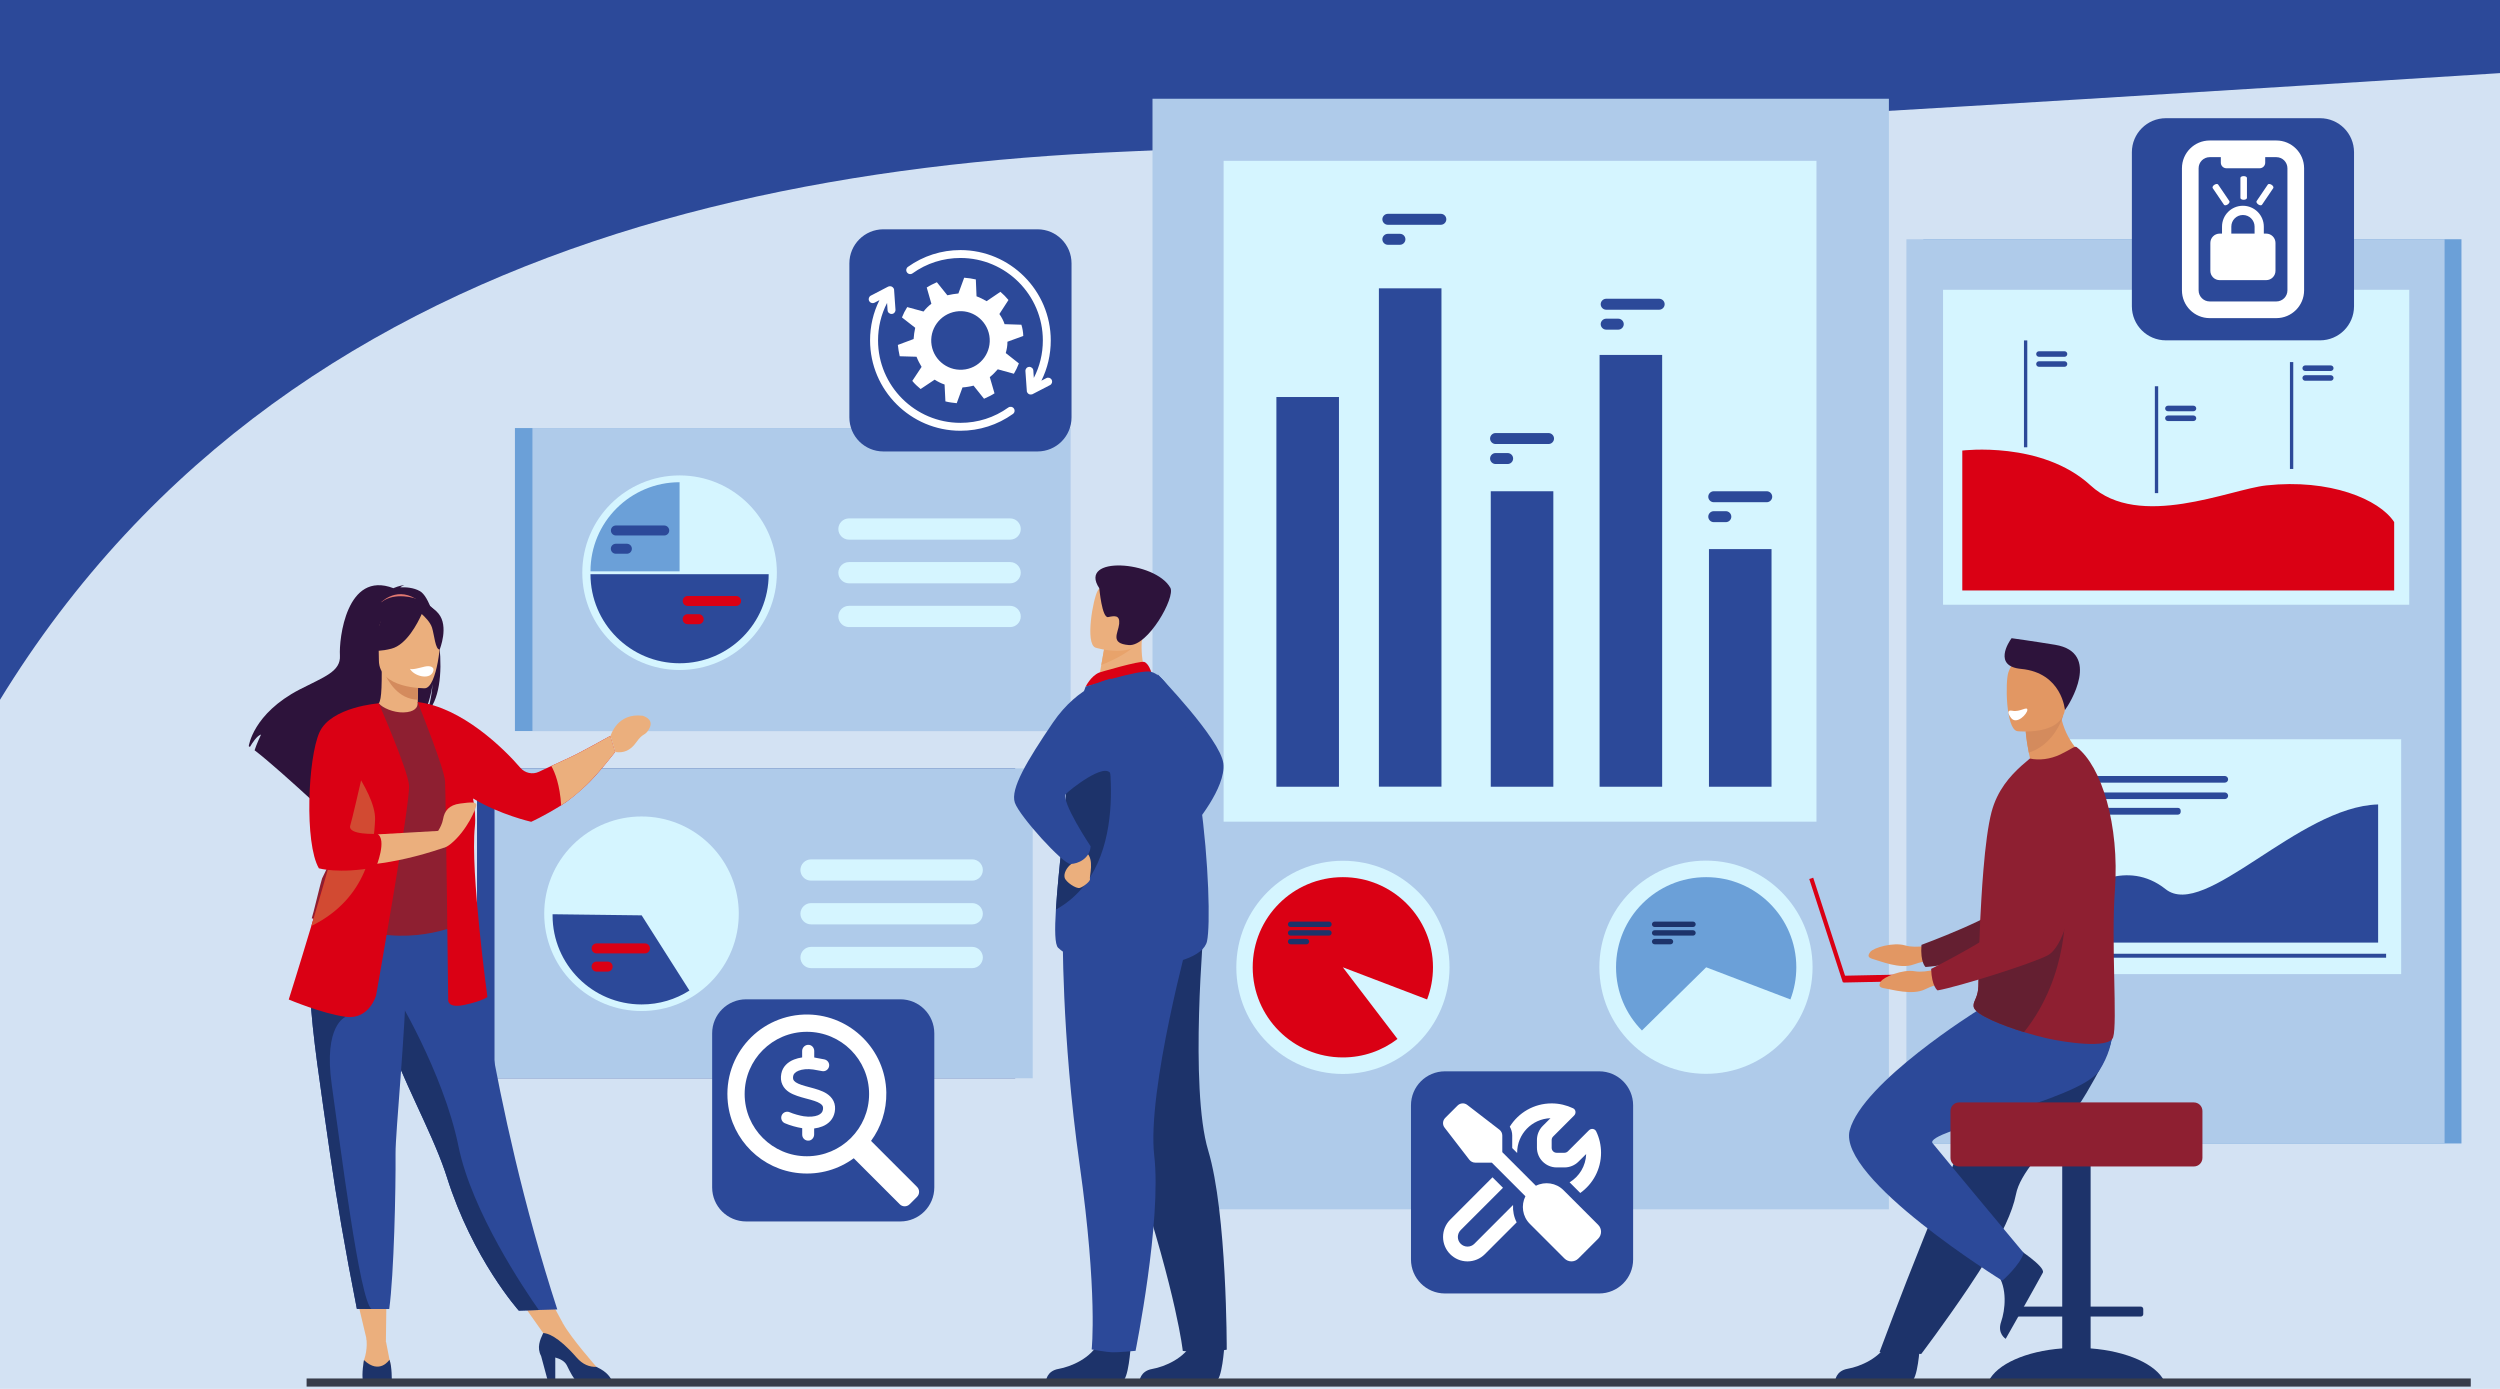 <?xml version="1.0" encoding="UTF-8"?>
<!-- Generator: Adobe Illustrator 28.0.0, SVG Export Plug-In . SVG Version: 6.00 Build 0)  -->
<svg xmlns="http://www.w3.org/2000/svg" xmlns:xlink="http://www.w3.org/1999/xlink" version="1.1" id="Layer_1" x="0px" y="0px" viewBox="0 0 3600 2000" width="3600" height="2000" style="enable-background:new 0 0 3600 2000;" xml:space="preserve">
<g id="Background">
	<rect x="-443.5" y="-112.7" style="fill:#D3E2F3;" width="4265.9" height="2370.1"></rect>
	<path style="fill:#2C4999;" d="M-443.5,1931.5c0,0,90.6-121.4,158.4-255.7c9.8-19.3,19.2-39,28.3-58.8c9.1-19.9,17.7-40,26-60.4   c8.3-20.4,16.1-41,23.5-62c7.4-20.9,14.3-42.1,20.8-63.5c70.2-232.6,170.9-422.7,294.3-577.4S377.1,579.4,537.7,488   s335.9-154.8,518-197.3s370.9-64.1,558.5-72.1c187.7-8,419.5-20,661.6-33.4s494.7-28.4,723.8-42.4c229.1-14,434.7-27,583-36.4   c148.3-9.5,239.4-15.5,239.4-15.5h0h0h0h0V40v-50.9v-50.9v-50.9H2755.7H1689.3H622.9H-443.5l-0.1,665.5"></path>
</g>
<g id="Layer_1_00000132045542949930100660000006492895882120455040_">
	<rect x="2769.5" y="344.5" style="fill:#6BA0D8;" width="775" height="1302.1"></rect>
	<rect x="2745.2" y="344.5" style="fill:#AFCBEA;" width="775" height="1302.1"></rect>
	<rect x="2798" y="417.3" style="fill:#D5F5FF;" width="671.3" height="453.5"></rect>
	<rect x="2954.5" y="1064.5" style="fill:#D5F5FF;" width="503.2" height="338.2"></rect>
	<path style="fill:#DA0014;" d="M2825.7,648.8c0,0,114.6-14.3,184.7,50.2c70,64.5,200.5,5.7,253,0c91.3-9.9,162.9,19.9,184.2,52.8   v98.5h-621.9L2825.7,648.8L2825.7,648.8z"></path>
	<rect x="2914.5" y="490.2" style="fill:#2C4999;" width="4.8" height="153.9"></rect>
	<rect x="3103" y="556.2" style="fill:#2C4999;" width="4.8" height="153.9"></rect>
	<rect x="3297.5" y="521.4" style="fill:#2C4999;" width="4.8" height="153.9"></rect>
	<path style="fill:#2C4999;" d="M2972.9,513.8h-36.8c-2.2,0-4-1.8-4-4l0,0c0-2.2,1.8-4,4-4h36.8c2.2,0,4,1.8,4,4l0,0   C2976.9,512,2975.1,513.8,2972.9,513.8z"></path>
	<path style="fill:#2C4999;" d="M2972.9,528.2h-36.8c-2.2,0-4-1.8-4-4l0,0c0-2.2,1.8-4,4-4h36.8c2.2,0,4,1.8,4,4l0,0   C2976.9,526.4,2975.1,528.2,2972.9,528.2z"></path>
	<path style="fill:#2C4999;" d="M3158.6,592.2h-36.8c-2.2,0-4-1.8-4-4l0,0c0-2.2,1.8-4,4-4h36.8c2.2,0,4,1.8,4,4l0,0   C3162.6,590.4,3160.8,592.2,3158.6,592.2z"></path>
	<path style="fill:#2C4999;" d="M3158.6,606.3h-36.8c-2.2,0-4-1.8-4-4l0,0c0-2.2,1.8-4,4-4h36.8c2.2,0,4,1.8,4,4l0,0   C3162.6,604.5,3160.8,606.3,3158.6,606.3z"></path>
	<path style="fill:#2C4999;" d="M3356.3,534.2h-36.8c-2.2,0-4-1.8-4-4l0,0c0-2.2,1.8-4,4-4h36.8c2.2,0,4,1.8,4,4l0,0   C3360.3,532.4,3358.5,534.2,3356.3,534.2z"></path>
	<path style="fill:#2C4999;" d="M3356.3,548.3h-36.8c-2.2,0-4-1.8-4-4l0,0c0-2.2,1.8-4,4-4h36.8c2.2,0,4,1.8,4,4l0,0   C3360.3,546.5,3358.5,548.3,3356.3,548.3z"></path>
	<polygon style="fill:#2C4999;" points="3436,1379.1 2974.2,1379.1 2974.2,1106.2 2979.9,1106.2 2979.9,1373.4 3436,1373.4  "></polygon>
	<path style="fill:#2C4999;" d="M3118.5,1280.4c-56.5-45-116.7,0-116.7,0v76.9h422.7v-198.9   C3309.7,1161.4,3175.1,1325.4,3118.5,1280.4L3118.5,1280.4z"></path>
	<path style="fill:#2C4999;" d="M3006.7,1127h197c2.7,0,4.8-2.2,4.8-4.8s-2.2-4.8-4.8-4.8h-197c-2.7,0-4.8,2.2-4.8,4.8   S3004.1,1127,3006.7,1127z"></path>
	<path style="fill:#2C4999;" d="M3006.7,1150.7h197c2.7,0,4.8-2.2,4.8-4.8s-2.2-4.8-4.8-4.8h-197c-2.7,0-4.8,2.2-4.8,4.8   S3004.1,1150.7,3006.7,1150.7z"></path>
	<path style="fill:#2C4999;" d="M3005.8,1163.3h130.4c2.2,0,4,1.8,4,4v1.8c0,2.2-1.8,4-4,4h-130.4c-2.2,0-4-1.8-4-4v-1.8   C3001.9,1165.1,3003.7,1163.3,3005.8,1163.3L3005.8,1163.3z"></path>
	<rect x="1659.6" y="142.2" style="fill:#AFCBEA;" width="1060.4" height="1599.2"></rect>
	<rect x="1762" y="231.6" style="fill:#D5F5FF;" width="853.7" height="951.6"></rect>
	<circle style="fill:#D5F5FF;" cx="1933.8" cy="1393" r="153.5"></circle>
	<path style="fill:#DA0014;" d="M2063.5,1392.9c0-71.7-58.1-129.8-129.8-129.8c-71.7,0-129.8,58.1-129.8,129.8   c0,71.7,58.1,129.8,129.8,129.8c29.6,0,56.9-9.9,78.7-26.6l-78.7-103.2l121.3,46.3C2060.5,1424.9,2063.5,1409.2,2063.5,1392.9   L2063.5,1392.9z"></path>
	<circle style="fill:#D5F5FF;" cx="2456.6" cy="1392.8" r="153.5"></circle>
	<path style="fill:#6BA0D8;" d="M2456.9,1263.1c-71.7,0-129.8,58.1-129.8,129.8c0,35.5,14.2,67.6,37.3,91l92.5-91l121.3,46.3   c5.5-14.4,8.5-30,8.5-46.3C2586.7,1321.3,2528.5,1263.1,2456.9,1263.1L2456.9,1263.1z"></path>
	<path style="fill:#1D336A;" d="M2437.9,1327.1h-55.2c-2.2,0-3.9,1.8-3.9,3.9l0,0c0,2.2,1.8,3.9,3.9,3.9h55.2c2.2,0,3.9-1.8,3.9-3.9   l0,0C2441.8,1328.8,2440.1,1327.1,2437.9,1327.1z"></path>
	<path style="fill:#1D336A;" d="M2437.9,1339.5h-55.2c-2.2,0-3.9,1.8-3.9,3.9c0,2.2,1.8,3.9,3.9,3.9h55.2c2.2,0,3.9-1.8,3.9-3.9   C2441.8,1341.3,2440.1,1339.5,2437.9,1339.5z"></path>
	<path style="fill:#1D336A;" d="M2405.5,1352h-22.8c-2.2,0-3.9,1.8-3.9,3.9c0,2.2,1.8,3.9,3.9,3.9h22.8c2.2,0,3.9-1.8,3.9-3.9   C2409.4,1353.8,2407.6,1352,2405.5,1352z"></path>
	<path style="fill:#1D336A;" d="M1913.7,1327.1h-55.2c-2.2,0-3.9,1.8-3.9,3.9l0,0c0,2.2,1.8,3.9,3.9,3.9h55.2c2.2,0,3.9-1.8,3.9-3.9   l0,0C1917.6,1328.8,1915.9,1327.1,1913.7,1327.1z"></path>
	<path style="fill:#1D336A;" d="M1913.7,1339.5h-55.2c-2.2,0-3.9,1.8-3.9,3.9c0,2.2,1.8,3.9,3.9,3.9h55.2c2.2,0,3.9-1.8,3.9-3.9   C1917.6,1341.3,1915.9,1339.5,1913.7,1339.5z"></path>
	<path style="fill:#1D336A;" d="M1881.3,1352h-22.8c-2.2,0-3.9,1.8-3.9,3.9c0,2.2,1.8,3.9,3.9,3.9h22.8c2.2,0,3.9-1.8,3.9-3.9   C1885.2,1353.8,1883.4,1352,1881.3,1352z"></path>
	<rect x="1838" y="571.7" style="fill:#2C4999;" width="90.1" height="561.2"></rect>
	<rect x="1985.6" y="415.2" style="fill:#2C4999;" width="90.1" height="717.6"></rect>
	<rect x="2146.7" y="707.4" style="fill:#2C4999;" width="90.1" height="425.5"></rect>
	<rect x="2303.4" y="511.1" style="fill:#2C4999;" width="90.1" height="621.8"></rect>
	<rect x="2460.9" y="790.7" style="fill:#2C4999;" width="90.1" height="342.2"></rect>
	<path style="fill:#2C4999;" d="M2389.2,430.2h-76.3c-4.3,0-7.9,3.6-7.9,7.9s3.6,7.9,7.9,7.9h76.3c4.3,0,7.9-3.6,7.9-7.9   S2393.6,430.2,2389.2,430.2z"></path>
	<path style="fill:#2C4999;" d="M2330.3,458.9h-17.4c-4.3,0-7.9,3.6-7.9,7.9s3.6,7.9,7.9,7.9h17.4c4.3,0,7.9-3.6,7.9-7.9   S2334.6,458.9,2330.3,458.9z"></path>
	<path style="fill:#2C4999;" d="M2074.8,307.9h-76.3c-4.3,0-7.9,3.6-7.9,7.9s3.6,7.9,7.9,7.9h76.3c4.3,0,7.9-3.6,7.9-7.9   S2079.2,307.9,2074.8,307.9z"></path>
	<path style="fill:#2C4999;" d="M2015.9,336.7h-17.4c-4.3,0-7.9,3.6-7.9,7.9l0,0c0,4.3,3.6,7.9,7.9,7.9h17.4c4.3,0,7.9-3.6,7.9-7.9   l0,0C2023.8,340.2,2020.3,336.7,2015.9,336.7z"></path>
	<path style="fill:#2C4999;" d="M2229.9,623.6h-76.3c-4.3,0-7.9,3.6-7.9,7.9c0,4.3,3.6,7.9,7.9,7.9h76.3c4.3,0,7.9-3.6,7.9-7.9   C2237.8,627.2,2234.2,623.6,2229.9,623.6z"></path>
	<path style="fill:#2C4999;" d="M2171,652.4h-17.4c-4.3,0-7.9,3.6-7.9,7.9l0,0c0,4.3,3.6,7.9,7.9,7.9h17.4c4.3,0,7.9-3.6,7.9-7.9   l0,0C2178.9,655.9,2175.3,652.4,2171,652.4z"></path>
	<path style="fill:#2C4999;" d="M2544.1,707.4h-76.3c-4.3,0-7.9,3.6-7.9,7.9s3.6,7.9,7.9,7.9h76.3c4.3,0,7.9-3.6,7.9-7.9   S2548.5,707.4,2544.1,707.4z"></path>
	<path style="fill:#2C4999;" d="M2485.2,736.1h-17.4c-4.3,0-7.9,3.6-7.9,7.9c0,4.3,3.6,7.9,7.9,7.9h17.4c4.3,0,7.9-3.6,7.9-7.9   C2493.1,739.7,2489.5,736.1,2485.2,736.1z"></path>
	<rect x="741.5" y="616.4" style="fill:#6BA0D8;" width="775" height="436.3"></rect>
	<rect x="766.7" y="616.4" style="fill:#AFCBEA;" width="775" height="436.3"></rect>
	<circle style="fill:#D5F5FF;" cx="978.6" cy="824.7" r="140.1"></circle>
	<path style="fill:#D5F5FF;" d="M1454.6,746.5h-232.1c-8.4,0-15.3,6.9-15.3,15.3l0,0c0,8.4,6.9,15.3,15.3,15.3h232.1   c8.4,0,15.3-6.9,15.3-15.3l0,0C1469.9,753.3,1463,746.5,1454.6,746.5z"></path>
	<path style="fill:#D5F5FF;" d="M1454.6,809.4h-232.1c-8.4,0-15.3,6.9-15.3,15.3l0,0c0,8.4,6.9,15.3,15.3,15.3h232.1   c8.4,0,15.3-6.9,15.3-15.3l0,0C1469.9,816.3,1463,809.4,1454.6,809.4z"></path>
	<path style="fill:#D5F5FF;" d="M1454.6,872.4h-232.1c-8.4,0-15.3,6.9-15.3,15.3c0,8.4,6.9,15.3,15.3,15.3h232.1   c8.4,0,15.3-6.9,15.3-15.3C1469.9,879.3,1463,872.4,1454.6,872.4z"></path>
	<path style="fill:#6BA0D8;" d="M850.3,822.7h128.3V694.4C907.8,694.4,850.3,751.8,850.3,822.7z"></path>
	<path style="fill:#2C4999;" d="M1106.9,826.8H850.3c0,70.9,57.4,128.3,128.3,128.3l0,0C1049.5,955.1,1106.9,897.7,1106.9,826.8   L1106.9,826.8z"></path>
	<path style="fill:#2C4999;" d="M956.5,756.7h-69.6c-4,0-7.2,3.2-7.2,7.2c0,4,3.2,7.2,7.2,7.2h69.6c4,0,7.2-3.2,7.2-7.2   C963.7,760,960.4,756.7,956.5,756.7z"></path>
	<path style="fill:#2C4999;" d="M902.7,783h-15.9c-4,0-7.2,3.2-7.2,7.2c0,4,3.2,7.2,7.2,7.2h15.9c4,0,7.2-3.2,7.2-7.2   C909.9,786.2,906.7,783,902.7,783z"></path>
	<path style="fill:#DA0014;" d="M1059.9,858.2h-69.6c-4,0-7.2,3.2-7.2,7.2s3.2,7.2,7.2,7.2h69.6c4,0,7.2-3.2,7.2-7.2   S1063.8,858.2,1059.9,858.2z"></path>
	<path style="fill:#DA0014;" d="M1006.1,884.4h-15.9c-4,0-7.2,3.2-7.2,7.2l0,0c0,4,3.2,7.2,7.2,7.2h15.9c4,0,7.2-3.2,7.2-7.2l0,0   C1013.3,887.7,1010,884.4,1006.1,884.4z"></path>
	<path style="fill:#2C4999;" d="M686.9,1106.5v446.2h775v-446.2H686.9z"></path>
	<path style="fill:#AFCBEA;" d="M712.1,1106.5v446.2h775v-446.2H712.1z"></path>
	
		<ellipse transform="matrix(0.707 -0.707 0.707 0.707 -659.776 1038.791)" style="fill:#D5F5FF;" cx="924" cy="1315.8" rx="140.1" ry="140.1"></ellipse>
	<path style="fill:#D5F5FF;" d="M1167.8,1268.1H1400c8.4,0,15.3-6.9,15.3-15.3s-6.9-15.3-15.3-15.3h-232.1   c-8.4,0-15.3,6.9-15.3,15.3S1159.4,1268.1,1167.8,1268.1z"></path>
	<path style="fill:#D5F5FF;" d="M1400,1300.5h-232.1c-8.4,0-15.3,6.9-15.3,15.3s6.9,15.3,15.3,15.3H1400c8.4,0,15.3-6.9,15.3-15.3   S1408.4,1300.5,1400,1300.5z"></path>
	<path style="fill:#D5F5FF;" d="M1400,1363.5h-232.1c-8.4,0-15.3,6.9-15.3,15.3l0,0c0,8.4,6.9,15.3,15.3,15.3H1400   c8.4,0,15.3-6.9,15.3-15.3l0,0C1415.3,1370.4,1408.4,1363.5,1400,1363.5z"></path>
	<path style="fill:#2C4999;" d="M924,1318.1l-128.3-1.6c0,0.5,0,1.1,0,1.6c0,70.9,57.4,128.3,128.3,128.3c25.3,0,48.9-7.3,68.8-20   L924,1318.1L924,1318.1z"></path>
	<path style="fill:#DA0014;" d="M859.1,1358.5h69.6c4,0,7.2,3.2,7.2,7.2v0c0,4-3.2,7.2-7.2,7.2h-69.6c-4,0-7.2-3.2-7.2-7.2v0   C851.9,1361.7,855.2,1358.5,859.1,1358.5z"></path>
	<path style="fill:#DA0014;" d="M875,1384.7h-15.9c-4,0-7.2,3.2-7.2,7.2s3.2,7.2,7.2,7.2H875c4,0,7.2-3.2,7.2-7.2   S879,1384.7,875,1384.7z"></path>
	<path style="fill:#2C4999;" d="M1666.9,970.8c0,0,90.4,93.3,94.7,128.5c4.3,35.2-43,90.2-43,90.2L1666.9,970.8L1666.9,970.8z"></path>
	<path style="fill:#1D336A;" d="M1628.2,1938.9c0,0-3.1,49.6-12.7,50.3c-1.3,0.1-48.7,0.1-48.7,0.1l-60.5-0.4   c0,0,0.4-14.6,18.1-17.7c17.7-3.1,47.3-15.5,58-38.9C1593.7,1907.8,1628.2,1938.9,1628.2,1938.9L1628.2,1938.9z"></path>
	<path style="fill:#1D336A;" d="M1763,1938.9c0,0-3.1,49.6-12.7,50.3c-1.3,0.1-48.7,0.1-48.7,0.1l-60.7-0.2c0,0,0.6-14.7,18.3-17.8   c17.7-3.1,47.3-15.5,58-38.9C1728.5,1907.8,1763,1938.9,1763,1938.9L1763,1938.9z"></path>
	<path style="fill:#1D336A;" d="M1561.2,1406.9c0,0,15.8,101.2,74.9,280.9c59,179.7,67.1,257.5,67.1,257.5s16,2.3,32.8,2.3   c10.7,0,30.5-4.1,30.5-4.1s0.5-196.4-26.7-286.8c-27.2-90.4-5.9-325.8-5.9-325.8L1561.2,1406.9L1561.2,1406.9z"></path>
	<path style="fill:#2C4999;" d="M1530.4,1336.6c0,0-2.2,152.5,24.2,339.8c26.4,187.3,17.4,266.8,17.4,266.8s21.7,3.9,29.4,4.1   c8.2,0.3,33.8-2.1,33.8-2.1s37.8-187.4,26.9-281.1c-10.8-93.8,51.7-321.7,51.7-321.7L1530.4,1336.6L1530.4,1336.6z"></path>
	<path style="fill:#EBAF7D;" d="M1652.7,979.6l-29.8,22.1l-43.1-9.1c0.6-3.9,3.4-20.2,6-35c0.2-0.9,0.3-1.7,0.5-2.6   c2.2-12.5,4.1-23.3,4.1-23.3l40.2-20.1l15-7.5c0,0.3-1.2,13.9-1.3,15.9C1641.6,955.5,1652.7,979.6,1652.7,979.6L1652.7,979.6z"></path>
	<path style="fill:#DA0014;" d="M1582.8,968.5c0.9-0.4,58.6-17.4,64.9-15.3c6.3,2.1,10,14.2,10,14.2l-94.3,21.3   C1563.4,988.6,1570.8,973.5,1582.8,968.5L1582.8,968.5z"></path>
	<path style="fill:#2C4999;" d="M1738.1,1355.4c-9.8,44.6-172.5,49.9-214.4,9.4c-4.8-4.6-5-26.1-3.2-55   c3.5-56.6,14.8-141.6,15.3-185.1c0.2-21,3.1-42.4,6.9-61.9c8.2-41.5,20.6-74.1,20.6-74.1s79.5-25.7,94.3-21.3   C1729.3,988.3,1747.9,1310.8,1738.1,1355.4L1738.1,1355.4z"></path>
	<path style="fill:#1D336A;" d="M1520.5,1309.8c3.5-56.6,14.8-141.6,15.3-185.1c0.2-21,3.1-42.4,6.9-61.9l47.8-8.4   C1590.5,1054.3,1637.3,1245.2,1520.5,1309.8L1520.5,1309.8z"></path>
	<path style="fill:#EBAF7D;" d="M1546.4,1231c0,0,3.3,7.8-3.6,13s-11.3,13.7-9.7,19.9c1.6,6.2,16.6,16.3,21.8,14.7   c5.2-1.6,15.8-9.8,14.6-13c-1.1-3.3,7.1-28.7-5.6-38.4C1551.3,1217.3,1546.4,1231,1546.4,1231z"></path>
	<path style="fill:#2C4999;" d="M1599.9,977.2c0,0-46.6,8.7-83.8,63.5c-37.1,54.7-61.6,95.4-54.7,115.2c6.8,19.7,69.2,88.2,80,88.2   c10.7,0,28.1-7.8,29.1-25.4c0,0-43.9-65.8-35.3-75.7c3.7-4.2,57-47.5,64.6-27.9C1612.4,1147.3,1599.9,977.2,1599.9,977.2   L1599.9,977.2z"></path>
	<path style="fill:#E8A36B;" d="M1641.4,920.7c-8.8,16.9-41.8,31.5-55.5,36.9c0.2-0.9,0.3-1.7,0.5-2.6c2.2-12.5,4.1-23.3,4.1-23.3   l40.2-20.1C1639.6,911.5,1645,913.8,1641.4,920.7L1641.4,920.7z"></path>
	<path style="fill:#EBAF7D;" d="M1577.5,932.6c0,0,59.6,18.6,70.6-18.7c11-37.3,26.1-60-11.5-73.4c-37.6-13.4-49.2-1.4-55.9,10.1   C1574,862.2,1562.3,926.9,1577.5,932.6L1577.5,932.6z"></path>
	<path style="fill:#2D133B;" d="M1583,847.1c0,0,3.8,43.4,12.8,41.5c9-1.9,17.1-3.3,15.8,9.8c-1.3,13.1-13.8,28.2,13.9,30.5   c27.6,2.3,67.4-69,59.8-82.5C1663.4,807.4,1551.4,799.6,1583,847.1L1583,847.1z"></path>
	<polygon style="fill:#EBAF7D;" points="510.4,1855.1 528.6,1931.5 555.7,1931.3 556.7,1855.1  "></polygon>
	<polygon style="fill:#EBAF7D;" points="739,1858.4 790.6,1931.5 810.7,1905.7 779.6,1848.3  "></polygon>
	<path style="fill:#2D133B;" d="M604.8,851.3c-9.4-5.3-20.6-5.9-28.5-5.5c2-2.1,6-2.9,6-2.9c-4.9-0.7-15.8,4.1-15.8,4.1   c-67.8-26.1-78.5,73.7-77,96.9c1.4,23.2-22.8,30.8-58.1,49c-67.3,34.9-73.2,81.6-73.2,81.6c0.5,0.3,1.1,0.7,1.7,1.1   c3.3-5.7,10.2-16.3,16-17.9c-0.2,0.5-6.8,14.6-9.3,22.7c19.9,15.1,57,48.6,82.9,72.3c-0.1-4.6,0.1-11.2,1.8-14.7l3.2,19.3   c13.9,12.7,23.4,21.7,23.4,21.7c-1.7-18.7,84.8-117.7,129.9-147.3c11-16.2,14.9-44.7,15.2-47c-1.9,22.6-5.8,35.4-9.2,42.5   C651.9,992.2,629.6,865.5,604.8,851.3L604.8,851.3z"></path>
	<path style="fill:#EBAF7D;" d="M605.1,1033.3c0.2,0.1-21.8,11.5-38.3,7c-15.6-4.2-25.8-24.4-25.5-24.5c6.6-1.3,8.5-10.4,8.4-49.3   l3,0.6l50.1,9.9c0,0-1.1,15.8-1.2,30.6C601.5,1020.1,602.2,1032,605.1,1033.3L605.1,1033.3z"></path>
	<path style="fill:#E27970;" d="M548.4,867.7c0,0,24.7-26.3,55.8-1.4C604.2,866.3,586.1,863.2,548.4,867.7z"></path>
	<path style="fill:#D48B5D;" d="M602.7,977c0,0-1.1,15.8-1.2,30.6c-28.1-0.8-42.9-26.4-49-40.6L602.7,977L602.7,977z"></path>
	<path style="fill:#2D133B;" d="M547.4,961.6c0,0-14.7-23.2-18.2-43.1c-2.5-14.2,4.7-66.7,57.5-59.2c0,0,15.3,1.5,29.8,11.2   c11.5,7.8,28,24.5,9.5,70.3l-4.8,15.5L547.4,961.6L547.4,961.6z"></path>
	<path style="fill:#2C4999;" d="M802.5,1885.6l-26.6,0.8l-28.8,0.9c0,0-66.4-74-103.7-192.6c-0.9-2.8-1.8-5.5-2.8-8.4   c-20.4-59.5-62.7-134.1-85-201.7c-3.5-10.8-6.7-20.9-9.6-30.5c-0.9-3.1-1.8-6.1-2.7-9.1c-16.4-57.1-21.2-94.5-25.6-134.6l160.9,1.3   C678.8,1311.9,704.8,1585.2,802.5,1885.6L802.5,1885.6z"></path>
	<path style="fill:#8E1F31;" d="M656.3,1219.4c-0.4,76.6,11.2,109.4,11.2,109.4s-68.9,35-150.8,9.2c-1-0.3-67.8-15.6-67.8-15.6   c1.4-3.1,13.6-54.7,14.9-57.5c17.3-37.1,30.4-53.4,32.5-64.8c3.8-21.3,3.9-43.3,2-64.1c-5-55-19.8-100.7-19.8-100.7   c22.3-5.1,43.8-13.8,67-22.5c5.3,6.6,21.1,13.4,35.3,13.1c16.3-0.4,21.4-7.3,20.8-15c17.4,9.7,31.2,18.9,31.2,18.9   c14.8,25.7,44.7,50.6,46.9,89.9C680.2,1129.3,656.3,1217.3,656.3,1219.4L656.3,1219.4z"></path>
	<path style="fill:#1D336A;" d="M517.9,1228c-7,10-20.5,70.5-54.1,78.1c17.3-43.1,30.4-62,32.5-75.3c3.8-24.8,3.9-50.4,2-74.5   c11.2-19.7,19.6-33.2,19.6-33.2c0.9-3.2,17.8-55.6,23.3-8.8C546.6,1161.2,525.8,1216.8,517.9,1228L517.9,1228z"></path>
	<path style="fill:#EBAF7D;" d="M612,991.1c0,0-66.4,1.1-66.4-40.3c0-41.3-8.6-69.1,33.7-71.5c42.4-2.5,50.6,13.3,54,27.1   C636.7,920.2,629.3,989.7,612,991.1L612,991.1z"></path>
	<path style="fill:#2D133B;" d="M631.4,883.5c-10.2-12.4-18-9.7-22.3-6c-14.3-21.4-59.7,9.6-59.7,9.6c-4.4,29.7-25.8,46.7-25.8,46.7   s12.1,7.5,40,0.3c21.9-5.6,37.9-36.9,43.7-49.9c3.9,3.5,12.3,11.6,14.8,19.6c3.3,10.5,4.8,32.2,11.1,31.5   C633.1,935.1,646.8,902.1,631.4,883.5L631.4,883.5z"></path>
	<path style="fill:#EBAF7D;" d="M527.7,1927.2c0,0,2.2,15.1-3.5,31.3c0,0-4.4,20.3,15.5,20.6c20,0.4,24.9-1.5,22.6-13.9   c-2.3-12.4-6.6-33.9-6.6-33.9L527.7,1927.2L527.7,1927.2z"></path>
	<path style="fill:#1D336A;" d="M564.2,1989.1C564.2,1989.1,564.2,1989.1,564.2,1989.1l-41.4,0l-0.1,0c-2.3-10.6,1.4-30.6,1.4-30.6   c22.6,21.6,36.7-0.5,36.7-0.5C564.6,1967.3,564.2,1989.1,564.2,1989.1L564.2,1989.1z"></path>
	<path style="fill:#EBAF7D;" d="M858.8,1968.2c0,0-36.8-41.8-48.1-62.5l-27.4,14l61.1,57.4l14.3-1.9L858.8,1968.2L858.8,1968.2z"></path>
	<path style="fill:#1D336A;" d="M881.3,1989.1h-51c-4.5-4.1-8.8-12.2-14-22.9c-3-6.1-9.7-9.5-16.7-11.4v34.3H789l-9.8-36.4   c-6.5-12.2-1.6-23.4,3-33.1c5.3,0,20.8,3.8,48,35.1c8.9,10.3,18.8,13.9,28.6,13.6c0.1,0.1,0.3,0.2,0.4,0.2   C874.6,1975.5,879.7,1984.3,881.3,1989.1L881.3,1989.1z"></path>
	<path style="fill:#DA0014;" d="M878.8,1059.7c0,0-43.6,24.4-59.1,31.4c-5.5,2.5-15.6,7.2-25.8,11.9c-6.2,2.9-12.4,5.8-17.9,8.4   c-9.1,4.3-20,1.9-26.6-5.7c-23.6-27.6-84.6-87.3-147.7-94.7l-0.2-0.1c0,0,0,0,0,0.1c0,0,0,0-0.1,0l0.3,0.7   c3.5,8.8,38.1,95.2,39.2,113.4c1.1,19.2,4.5,314,4.5,314s-2.3,13.6,23.7,7.9c26-5.6,32.8-11.3,32.8-11.3s-24.9-181.8-18.1-245.1   c1.3-12.4,0.1-26.4-2.6-40.8c38.4,23.3,83.7,33.6,83.7,33.6s16.9-7.4,43.1-23.6c11-6.8,23.8-17.7,36.4-29.3   c15.2-13.9,41.3-47.6,41.3-47.6L878.8,1059.7L878.8,1059.7z"></path>
	<path style="fill:#1D336A;" d="M775.9,1886.4l-28.8,0.9c0,0-66.4-74-103.7-192.6c-0.9-2.8-1.8-5.5-2.8-8.4   c-20.4-59.5-62.7-134.1-85-201.7c-3.5-10.8-6.7-20.9-9.6-30.5c-0.9-3.1-1.8-6.1-2.7-9.1l23.7-18c0,0,71.1,115.2,93.2,223.6   C679.4,1745,756.1,1858.3,775.9,1886.4L775.9,1886.4z"></path>
	<path style="fill:#2C4999;" d="M569.6,1660.9c0.4,52.7-2.3,173.9-9.1,224.1H535c-14.1,0-21.1-0.2-21.1-0.2   c-17.2-87.2-29.5-159.4-38.4-221.6c-7.3-51.1-13.8-94.8-18.8-132.5c-5-37.9-8.5-69.7-9.8-96.5c-0.2-4.2-0.3-8.3-0.4-12.3   c-0.1-4-0.1-7.9-0.1-11.7l139-13.6C583.7,1489,569.4,1630.2,569.6,1660.9L569.6,1660.9z"></path>
	<path style="fill:#1D336A;" d="M535,1885c-14.1,0-21.1-0.2-21.1-0.2c-17.2-87.2-29.5-159.4-38.4-221.6   c-7.3-51.1-13.8-94.8-18.8-132.5c-5-37.9-8.5-69.7-9.8-96.5l51,30c0,0-32.6,11.5-20.1,98.5C490.2,1649.6,517.8,1872.7,535,1885   L535,1885z"></path>
	<path style="fill:#DA0014;" d="M541.6,1433.3c0,0-9.8,35.4-43.7,30.9s-82.1-24.9-82.1-24.9s14.5-45.8,32.5-105.9   c21.8-72.8,48.8-166.6,61.5-225.7c3.6-16.6,6-30.4,6.9-40.3l28.7-54.6c0,0,41.3,94.1,43.6,117.8   C591.3,1154.3,541.6,1433.3,541.6,1433.3L541.6,1433.3z"></path>
	<path style="fill:#EBAF7D;" d="M662.6,1157.1c-16.3,2.1-22.6,10.8-24.6,22.5c-1.1,6.3-4.3,12.5-7.1,16.9c-16.2,0.9-54.9,3-87.4,5   l-2.7,42.6c26.7-3.3,59.5-10.1,97.3-23c2.9-0.5,6.5-2.3,11.1-6c23.4-19.2,36.7-51.3,36.7-55.9   C685.9,1154.7,678.9,1154.9,662.6,1157.1L662.6,1157.1z"></path>
	<path style="fill:#D24A32;" d="M540.1,1180.3c-1.5,38.4-10.5,112.9-91.1,152.8c-0.2,0.1-0.4,0.2-0.6,0.3   c21.8-72.8,48.8-166.6,61.5-225.7C524.6,1129.8,540.9,1159.2,540.1,1180.3L540.1,1180.3z"></path>
	<path style="fill:#DA0014;" d="M545.5,1012.8c0,0-68.9,4.9-85.5,41.8c-16.6,36.9-21.8,159.6-0.8,195.8c0,0,29,8.3,80.4-1.3   c0.6-0.1,1.3-0.2,1.9-0.4c0,0,16.4-40.1,1.7-48c0,0-43.3,2.3-38.8-12.1C508.9,1174.3,545.4,1012.8,545.5,1012.8L545.5,1012.8z"></path>
	<path style="fill:#EBAF7D;" d="M925.6,1030.7c-37.1-4.8-46.4,29-46.4,29l6.9,23.2c11.4,1.6,21.4-1.4,30.6-14.6   c9.2-13.2,11.8-8.1,17.6-17.9C942.3,1037,929.8,1032.1,925.6,1030.7L925.6,1030.7z"></path>
	<path style="fill:#EBAF7D;" d="M819.7,1091.1c-5.5,2.5-15.6,7.2-25.8,11.9c5.5,9.7,12.3,27.4,14.2,56.7c11-6.8,25.3-18.2,37.4-30.2   c19.5-19.2,40.3-46.7,40.3-46.7l-6.9-23.2C878.8,1059.7,835.3,1084.1,819.7,1091.1L819.7,1091.1z"></path>
	<path style="fill:#E29763;" d="M2786.5,1359.7c0,0-26.4,6.8-43.1,1.7c-16.8-5-45.6,3.2-50.2,9.4c-4.6,6.1-2.9,8.5,5.3,10.7   c8.3,2.1,37.6,14.6,57,7.4c19.3-7.3,44.5-7.5,44.5-7.5L2786.5,1359.7L2786.5,1359.7z"></path>
	<path style="fill:#641F31;" d="M3014.3,1130.7c0,0-29.6,210.5-78.7,229.3c-24.2,9.3-131.1,30.4-162.8,32.5c0,0-7.8-6.3-5.9-31.9   c0,0,112-41.1,128-63.5c23.7-33.3-14.7-136,15-167.3C2939.7,1098.6,2989.8,1085.2,3014.3,1130.7L3014.3,1130.7z"></path>
	<path style="fill:#1D336A;" d="M3010.5,1941.7v-45.9h72.3c2,0,3.5-1.6,3.5-3.5v-7.3c0-1.9-1.6-3.5-3.5-3.5h-72.3v-261.2   c0-7.3-6-13.3-13.3-13.3h-14.3c-7.3,0-13.3,6-13.3,13.3v261.2h-72.3c-2,0-3.5,1.6-3.5,3.5v7.3c0,2,1.6,3.5,3.5,3.5h72.3v45.9   c-52.3,3.9-94.2,22.8-105.9,47.1h252.8C3104.7,1964.5,3062.8,1945.7,3010.5,1941.7L3010.5,1941.7z"></path>
	<path style="fill:#1D336A;" d="M3004.3,1574.2c-8.6,14.7-18.6,28.4-28.9,41.4c-31.8,40.2-66.5,73.3-72.5,104.6   c-1.2,6.2-3.1,13-5.6,20.1c-2.5,7.2-5.6,14.7-9.2,22.5c-13.5,29.3-33.7,62.2-53.9,92.1c-34.9,51.7-67.6,94.8-67.6,94.8l-60.1-2.6   c2.4-6,28.6-77.4,63.7-164.5c14.2-35.4,29.4-73,44-109.3c1.9-4.8,3.9-9.7,5.8-14.5c4.5-11.1,8.9-22,13.2-32.7   c32.9-81.9,59.2-147,59.2-147s131.6-49.9,145.3-17.6C3048.9,1488.1,3039.7,1514.2,3004.3,1574.2L3004.3,1574.2z"></path>
	<path style="fill:#1D336A;" d="M2764.6,1938.7c0,0-3.1,49.6-12.7,50.3c-1.3,0.1-48.7,0.1-48.7,0.1l-60.5-0.4   c0,0,0.4-14.6,18.1-17.7c17.7-3.1,47.3-15.5,58-38.9C2730.1,1907.6,2764.6,1938.7,2764.6,1938.7L2764.6,1938.7z"></path>
	<path style="fill:#1D336A;" d="M2903.9,1797c0,0,41.8,26.9,37.8,35.6c-0.5,1.2-23.7,42.6-23.7,42.6l-29.8,52.7   c0,0-12.5-7.5-6.6-24.4c5.9-16.9,9.5-48.9-5.7-69.6C2859.9,1811.9,2903.9,1797,2903.9,1797L2903.9,1797z"></path>
	<path style="fill:#2C4999;" d="M2847.3,1455.4c0,0-165.2,102.9-183.7,172.1c-18.4,69.2,219.8,216.7,219.8,216.7s26.1-23.1,30.7-40   c0,0-107.7-129-131.1-157.9c-14.4-17.8,212.1-61.5,239.8-104.5c27.7-43,17.8-79.3,17.8-79.3L2847.3,1455.4L2847.3,1455.4z"></path>
	<path style="fill:#8E1F31;" d="M2821,1587.5h338.2c6.8,0,12.3,5.5,12.3,12.3v67.6c0,6.8-5.5,12.3-12.3,12.3H2821   c-6.8,0-12.3-5.5-12.3-12.3v-67.6C2808.7,1593,2814.2,1587.5,2821,1587.5L2821,1587.5z"></path>
	<path style="fill:#E29763;" d="M2923.7,1094.6c-16.2,10-25.2,22.8-25.2,22.8c39.6,10.2,105.2-26.4,105.2-26.4s-25.5-17.1-34.9-54.7   c-0.5-1.9-0.9-3.8-1.3-5.8c-1.2-6.3-2-13.2-2.1-20.6l-18.2,16.3l-30.2,27.1c0,0,0.7,11.2,4.5,30.6   C2922.1,1087.2,2922.8,1090.8,2923.7,1094.6L2923.7,1094.6z"></path>
	<path style="fill:#8E1F31;" d="M3045.5,1281.4c-5.7,76.3,3.9,192.2-2.6,212.3c-5.6,17.3-70.9,7.1-96.1,1.3   c-9.3-2.1-20.7-5.2-32.4-8.8c-32.6-10.1-68.1-24.5-72-35.2c-0.1-0.4-0.3-0.8-0.4-1.2c-0.4-1.6-0.3-3,0.1-4.5   c1.3-5.5,6.2-11.4,6.7-24.9c0.6-15.1,0.5-32.8,1.1-51.9c0-2.1,0.1-4.5,0.3-6.6v-0.8c0-0.4,0-0.8,0-1.2c0.5-21.3,1.7-43.7,3-65.9   c0.8-13.9,1.8-27.8,2.9-41c2.8-34.2,6.7-64.6,11.7-83.7c8.3-31.3,26.6-51.7,43.2-66.7l12-10.3c13.4,2.9,29.3,1,43.7-5.8   c15.5-7.4,20.9-12.7,23.6-10.7C3026.3,1103.3,3052.2,1188.1,3045.5,1281.4L3045.5,1281.4z"></path>
	<path style="fill:#641F31;" d="M2914.6,1486.3c-32.6-10.1-68.1-24.5-72-35.2c-0.1-0.4-0.3-0.8-0.4-1.2c0-1.5,0-3,0.1-4.5   c1.3-5.5,6.2-11.4,6.7-24.9c0.6-15.1,0.5-32.8,1.1-51.9c0-2.1,0.1-4.5,0.3-6.6v-0.8c0-0.4,0-0.8,0-1.2l123.2-55.9   C2973.7,1304,2980.8,1403.3,2914.6,1486.3L2914.6,1486.3z"></path>
	<path style="fill:#D48B5D;" d="M2917,1053.2c0,0,0.7,11.2,4.5,30.6c29.5-9.5,42.9-36.2,47.4-47.5c1.3-3.2,1.8-5.2,1.8-5.2   s-1.1-0.2-3.1-0.7c-4.1-0.9-12-2.5-20.3-4.3L2917,1053.2L2917,1053.2z"></path>
	<path style="fill:#E29763;" d="M2905,1052.9c0,0,64.9,7.3,68.8-33.1c3.9-40.5,15-66.8-26.3-73.2s-50.8,8.3-55.4,21.5   C2887.5,981.2,2888.2,1049.9,2905,1052.9z"></path>
	<path style="fill:#2D133B;" d="M2973.5,1022.5c0,0-4.1-53.7-63.2-59.3c-40.4-3.8-17.9-38.6-13.6-44.2c0,0,31,4.3,62.7,9.5   C3026.2,939.6,2980.1,1014.2,2973.5,1022.5L2973.5,1022.5z"></path>
	
		<rect x="2629.5" y="1261" transform="matrix(0.951 -0.309 0.309 0.951 -284.988 879.036)" style="fill:#DA0014;" width="6" height="156.3"></rect>
	
		<rect x="2653.6" y="1403" transform="matrix(1 -2.129141e-02 2.129141e-02 1 -29.356 58.565)" style="fill:#DA0014;" width="164.1" height="9.8"></rect>
	<path style="fill:#E29763;" d="M2800,1392.1c0,0-25.5,9.6-42.7,6.5c-17.2-3.2-45,8.2-48.9,14.8c-3.9,6.6-2,8.8,6.5,10   s39,10.4,57.4,1.1c18.4-9.3,43.4-12.4,43.4-12.4L2800,1392.1L2800,1392.1z"></path>
	<path style="fill:#8E1F31;" d="M3001.2,1139.3c0,0-6.2,212.5-52.9,236.6c-23,11.9-127,44.7-158.2,50.3c0,0-8.4-5.4-9.3-31   c0,0,106.8-53.2,120.2-77.2c19.9-35.7-29.6-133.6-3.5-167.9C2923.6,1115.7,2971.9,1096.8,3001.2,1139.3L3001.2,1139.3z"></path>
	<rect x="441.5" y="1985" style="fill:#373C4A;" width="3116.4" height="11.7"></rect>
	<path style="fill:#FFFFFF;" d="M590.3,963c5.2,10.1,27.3,16.7,33,5c3.7-7.7-4.1-9.9-11.7-8.1C604,961.7,593.4,964.9,590.3,963z"></path>
	<path style="fill:#FFFFFF;" d="M2919.4,1022.2c0,5.8-15.5,22-23.4,11.7c-5.2-6.8-5.8-12,1.9-10.4   C2908.8,1025.8,2919.4,1016.4,2919.4,1022.2L2919.4,1022.2z"></path>
	<path style="fill:#2C4999;" d="M1272.1,330.2H1494c27.1,0,49,21.9,49,49v221.9c0,27.1-21.9,49-49,49h-221.9c-27.1,0-49-21.9-49-49   V379.2C1223.1,352.2,1245,330.2,1272.1,330.2z"></path>
	<path style="fill:#FFFFFF;" d="M1473.5,483.8c-0.1-2.9-0.3-5.6-0.8-8.2c-0.4-2.7-1.1-5.3-1.9-8l-24.2-0.8c-1.7-5.3-4.3-10-7.5-14.6   l13.1-20.2c-3.5-4.2-7.4-8.2-11.6-11.8l-19.9,13.5c-4.8-2.7-9.6-5.3-14.5-7l-1-24.3c-5.5-1.3-10.7-2-16.8-2.5l-8.3,22.7   c-2.6,0.2-5.1,0.6-7.7,1c-2.8,0.5-5.7,1-8.2,1.6l-15.1-18.8c-5,2.3-10,4.6-14.6,7.6l6.7,23.4c-4.4,3.3-8.2,7.2-11.3,11.2l-23.5-6.4   c-3,4.7-5.6,9.8-7.6,14.9l19.1,14.9c-1.1,5.3-2,10.6-2.3,16.2l-22.7,8.5c0.4,2.8,0.6,5.5,1.1,8.2c0.4,2.7,1.1,5.3,1.6,8.1l24.2,0.7   c2,5.3,4.6,10,7.3,14.6l-13.4,20.2c3.5,4.3,7.7,8.2,12,11.7l20.2-13.5c4.2,2.7,9.1,5.3,14.3,7l1.2,24.3c5.3,1.4,10.8,2,16.3,2.6   l8.3-22.7c2.7-0.1,5.6-0.6,8.3-1c2.6-0.4,5.1-0.9,7.6-1.6l15.1,18.9c5.5-2.5,10.3-4.7,15.1-7.8l-6.8-23.4   c4.2-3.2,7.9-7.2,11.5-11.2l23.2,6.4c2.8-4.6,5.2-9.7,7.2-14.9l-18.9-14.9c1.5-5.3,2.5-10.6,2.4-16.3L1473.5,483.8L1473.5,483.8z    M1390.2,531.9c-23.3,3.8-45-12-48.7-34.8c-3.7-22.8,11.8-44.7,35.1-48.5c22.8-3.7,44.3,12,48.1,34.9   C1428.4,506.3,1413.1,528.2,1390.2,531.9L1390.2,531.9z"></path>
	<path style="fill:#FFFFFF;" d="M1452,586.8c-20.2,14.5-44,22.1-69,22.1c-65.4,0-118.6-53.3-118.6-118.7c0-19,4.4-37.4,13-54   l0.7,10.6c0.2,3.2,3,5.5,6.1,5.3c3.2-0.2,5.5-3,5.3-6.1l-2-28.5c0,0,0,0,0,0c0-0.1,0-0.1,0-0.2c0-0.3-0.1-0.5-0.1-0.8   c0-0.1-0.1-0.2-0.1-0.3c-0.1-0.2-0.2-0.5-0.3-0.7c0-0.1,0-0.1-0.1-0.2c0,0,0-0.1-0.1-0.1c-0.2-0.3-0.3-0.6-0.6-0.8c0,0,0,0,0-0.1   c-0.2-0.2-0.4-0.5-0.7-0.7c-0.1-0.1-0.2-0.1-0.3-0.2c-0.2-0.1-0.4-0.3-0.6-0.4c-0.1-0.1-0.2-0.1-0.3-0.2c-0.2-0.1-0.4-0.2-0.7-0.3   c-0.1,0-0.2-0.1-0.3-0.1c0,0-0.1,0-0.1,0c-0.3-0.1-0.6-0.1-0.9-0.2c0,0-0.1,0-0.1,0c-0.3,0-0.6,0-0.9,0c-0.1,0-0.2,0-0.3,0   c-0.2,0-0.5,0.1-0.7,0.1c-0.1,0-0.2,0.1-0.3,0.1c-0.3,0.1-0.6,0.2-0.9,0.3c0,0-0.1,0-0.1,0l0,0l0,0l-25,13   c-2.8,1.5-3.9,4.9-2.4,7.7c1,2,3,3.1,5.1,3.1c0.9,0,1.8-0.2,2.6-0.6l7.1-3.7c-8.9,17.9-13.5,37.6-13.5,57.9   c0,71.8,58.4,130.2,130.1,130.2c27.3,0,53.5-8.4,75.6-24.2c2.6-1.8,3.2-5.4,1.3-8C1458.2,585.6,1454.6,585,1452,586.8L1452,586.8z"></path>
	<path style="fill:#FFFFFF;" d="M1514.4,546.9c-1.5-2.8-4.9-3.9-7.7-2.4l-7.1,3.7c8.9-17.9,13.5-37.6,13.5-57.9   c0-71.8-58.4-130.2-130.1-130.2c-27.3,0-53.5,8.4-75.6,24.2c-2.6,1.8-3.2,5.4-1.3,8c1.8,2.6,5.4,3.2,8,1.3   c20.2-14.5,44-22.1,69-22.1c65.4,0,118.6,53.3,118.6,118.7c0,19-4.4,37.4-13,54l-0.7-10.6c-0.2-3.2-3-5.5-6.1-5.3   c-3.2,0.2-5.5,3-5.3,6.1l2,28.5c0,0,0,0,0,0c0,0.1,0,0.1,0,0.2c0,0.3,0.1,0.5,0.1,0.8c0,0.1,0.1,0.2,0.1,0.3   c0.1,0.2,0.2,0.5,0.3,0.7c0,0.1,0,0.1,0.1,0.2c0,0,0.1,0.1,0.1,0.1c0.1,0.1,0.1,0.2,0.2,0.3c0.1,0.1,0.2,0.3,0.3,0.4   c0.1,0.1,0.1,0.2,0.2,0.3c0.1,0.1,0.2,0.2,0.4,0.4c0.1,0.1,0.2,0.1,0.2,0.2c0.1,0.1,0.3,0.2,0.4,0.3c0.1,0.1,0.2,0.1,0.3,0.2   c0.2,0.1,0.3,0.2,0.5,0.3c0.1,0,0.2,0.1,0.3,0.1c0.2,0.1,0.4,0.2,0.6,0.2c0,0,0.1,0,0.1,0c0,0,0,0,0,0c0.2,0,0.4,0.1,0.6,0.1   c0.1,0,0.1,0,0.2,0c0.3,0,0.5,0.1,0.8,0.1c0.6,0,1.3-0.1,1.9-0.3c0,0,0.1,0,0.1,0c0.1,0,0.1-0.1,0.2-0.1c0.1-0.1,0.3-0.1,0.4-0.2   c0,0,0,0,0,0l25.1-13C1514.8,553.1,1515.9,549.6,1514.4,546.9L1514.4,546.9z"></path>
	<path style="fill:#2C4999;" d="M3118.9,170.2h221.9c27.1,0,49,21.9,49,49v221.9c0,27.1-21.9,49-49,49h-221.9c-27.1,0-49-21.9-49-49   V219.2C3069.9,192.2,3091.8,170.2,3118.9,170.2z"></path>
	<path style="fill:#FFFFFF;" d="M3261.9,226.3v8c0,4.4-3.6,8-8,8h-47.9c-4.4,0-8-3.6-8-8v-8h-16c-8.8,0-16,7.1-16,16v175.8   c0,8.8,7.1,16,16,16h95.9c8.8,0,16-7.1,16-16V242.3c0-8.8-7.1-16-16-16L3261.9,226.3L3261.9,226.3z M3142,242.3   c0-22.1,17.9-40,40-40h95.9c22.1,0,40,17.9,40,40v175.8c0,22.1-17.9,40-40,40h-95.9c-22.1,0-40-17.9-40-40V242.3L3142,242.3z"></path>
	<path style="fill:#FFFFFF;" d="M3213.1,326.4v10h33.5v-10c0-9.3-7.5-16.8-16.8-16.8S3213.1,317.1,3213.1,326.4L3213.1,326.4z    M3199.7,336.4v-10c0-16.7,13.5-30.1,30.1-30.1s30.1,13.5,30.1,30.1v10h3.4c7.4,0,13.4,6,13.4,13.4V390c0,7.4-6,13.4-13.4,13.4h-67   c-7.4,0-13.4-6-13.4-13.4v-40.2c0-7.4,6-13.4,13.4-13.4H3199.7z"></path>
	<path style="fill:#FFFFFF;" d="M3230.9,287.7c-2.6,0-4.7-1.2-4.7-2.6v-28.9c0-1.5,2.1-2.6,4.7-2.6s4.7,1.2,4.7,2.6v28.9   C3235.5,286.5,3233.4,287.7,3230.9,287.7z"></path>
	<path style="fill:#FFFFFF;" d="M3251.9,294.4c-2.1-1.5-3.2-3.6-2.4-4.8l16.2-23.9c0.8-1.2,3.2-1,5.4,0.4s3.2,3.6,2.4,4.8   l-16.2,23.9C3256.5,296.1,3254.1,295.9,3251.9,294.4z"></path>
	<path style="fill:#FFFFFF;" d="M3207.9,294.4c2.1-1.5,3.2-3.6,2.4-4.8l-16.2-23.9c-0.8-1.2-3.2-1-5.4,0.4s-3.2,3.6-2.4,4.8   l16.2,23.9C3203.3,296.1,3205.7,295.9,3207.9,294.4z"></path>
	<path style="fill:#2C4999;" d="M2080.8,1542.7h221.9c27.1,0,49,21.9,49,49v221.9c0,27.1-21.9,49-49,49h-221.9   c-27.1,0-49-21.9-49-49v-221.9C2031.8,1564.6,2053.7,1542.7,2080.8,1542.7z"></path>
	<path style="fill:#FFFFFF;" d="M2112.9,1591.1c-4.2-3.3-10.2-2.9-14,0.9l-17.8,17.8c-3.8,3.8-4.2,9.8-0.9,14l35.6,46.2   c2,2.6,5.2,4.2,8.4,4.2h24l48.4,48.4c-6.5,12.9-4.4,29.1,6.4,39.8l49.8,49.8c5.6,5.6,14.6,5.6,20.1,0l28.4-28.4   c5.6-5.6,5.6-14.6,0-20.1l-49.8-49.8c-10.7-10.7-26.9-12.9-39.8-6.4l-48.4-48.4v-24c0-3.3-1.6-6.4-4.2-8.4L2112.9,1591.1z    M2088.3,1756.3c-6.6,6.6-10.3,15.5-10.3,24.9c0,19.4,15.8,35.2,35.2,35.2c9.3,0,18.3-3.7,24.9-10.3l45.9-45.9   c-4-7.8-5.7-16.5-5.2-25l-55.8,55.9c-2.6,2.6-6.1,4-9.8,4c-7.6,0-13.9-6.2-13.9-13.9c0-3.7,1.5-7.2,4-9.8l61-61l-15.1-15.1   L2088.3,1756.3L2088.3,1756.3z M2284.1,1661.8c-0.6,17.3-10,32.4-23.9,40.8c0.5,0.4,0.9,0.9,1.4,1.3l14,14   c18.1-12.9,29.9-34,29.9-57.9c0-11-2.5-21.5-7-30.8c-2-4.1-7.3-4.7-10.5-1.5l-30.2,30.2c-1.3,1.3-3.2,2.1-5,2.1h-11.3   c-3.9,0-7.1-3.2-7.1-7.1v-11.3c0-1.9,0.8-3.7,2.1-5l30.2-30.2c3.2-3.2,2.6-8.6-1.5-10.5c-9.3-4.4-19.8-7-30.8-7   c-25.5,0-47.8,13.4-60.3,33.5c2.2,3.8,3.5,8.2,3.5,12.7v18.1l7.1,7.1v-0.4c0-26.9,21.3-48.8,48-49.7l-11.2,11.2l0,0   c-5.3,5.3-8.3,12.6-8.3,20.1v11.2c0,15.7,12.8,28.4,28.4,28.4h11.3c7.5,0,14.8-3,20.1-8.3L2284.1,1661.8L2284.1,1661.8z"></path>
	<path style="fill:#2C4999;" d="M1074.5,1439h221.9c27.1,0,49,21.9,49,49v221.9c0,27.1-21.9,49-49,49h-221.9c-27.1,0-49-21.9-49-49   V1488C1025.5,1460.9,1047.4,1439,1074.5,1439z"></path>
	<path style="fill:#FFFFFF;" d="M1276.3,1573c0.5,26.2-7.7,50.4-22,69.9l60.9,60.9l5.3,5.3c4,4,4,10.4,0,14.4l-10.6,10.6   c-4,4-10.4,4-14.3,0l-5.3-5.3l-60.9-60.9c-21.6,15.8-48.8,24.2-78.1,21.5c-54-4.8-97.5-47.6-103.2-101.6   c-7.3-69.5,47.5-128,115.8-126.9C1225.1,1462,1275.1,1511.8,1276.3,1573L1276.3,1573z M1161.9,1665c49.5,0,89.6-40.1,89.6-89.6   c0-49.5-40.1-89.6-89.6-89.6s-89.6,40.1-89.6,89.6C1072.3,1624.9,1112.4,1665,1161.9,1665z"></path>
	<path style="fill:#FFFFFF;" d="M1165,1504.6c4.4,0.5,7.5,4.5,7.5,8.9v9.3c0.4,0.1,0.8,0.1,1.3,0.2c0.1,0,0.2,0,0.3,0.1l12.9,2.4   c4.7,0.9,7.8,5.4,6.9,10c-0.9,4.7-5.4,7.8-10,6.9l-12.8-2.3c-8.4-1.2-15.9-0.4-21.1,1.7c-5.2,2.1-7.3,4.9-7.8,7.6   c-0.5,2.9-0.1,4.5,0.3,5.5c0.5,1.1,1.5,2.2,3.4,3.6c4.4,2.9,11.1,4.8,19.8,7.1l0.8,0.2c7.7,2.1,17.1,4.5,24.1,9.1   c3.8,2.5,7.4,5.9,9.7,10.6c2.3,4.8,2.8,10.2,1.7,15.9c-1.9,10.2-8.9,17.1-17.7,20.6c-3.7,1.5-7.7,2.5-11.9,3v8.6   c0,4.4-3.2,8.4-7.5,8.9c-5.2,0.6-9.7-3.4-9.7-8.5v-9.4c-0.1,0-0.2,0-0.4-0.1h-0.1c-6.6-1-17.4-3.9-24.6-7.1   c-4.3-1.9-6.3-7-4.4-11.4c1.9-4.3,7-6.3,11.4-4.4c5.6,2.5,14.9,5,20.2,5.8c8.6,1.3,15.7,0.5,20.5-1.4c4.6-1.9,6.6-4.6,7.2-7.8   c0.5-2.9,0.1-4.5-0.4-5.5c-0.5-1.1-1.5-2.3-3.5-3.6c-4.4-2.9-11.2-4.8-19.9-7.1l-0.8-0.2l0,0c-7.7-2.1-17.1-4.6-24.1-9.1   c-3.8-2.5-7.4-5.9-9.6-10.7c-2.3-4.8-2.7-10.2-1.6-15.9c1.9-10.3,9.6-17,18.4-20.4c3.6-1.4,7.5-2.4,11.6-3v-9.5   C1155.3,1508,1159.8,1504,1165,1504.6L1165,1504.6z"></path>
</g>
</svg>

